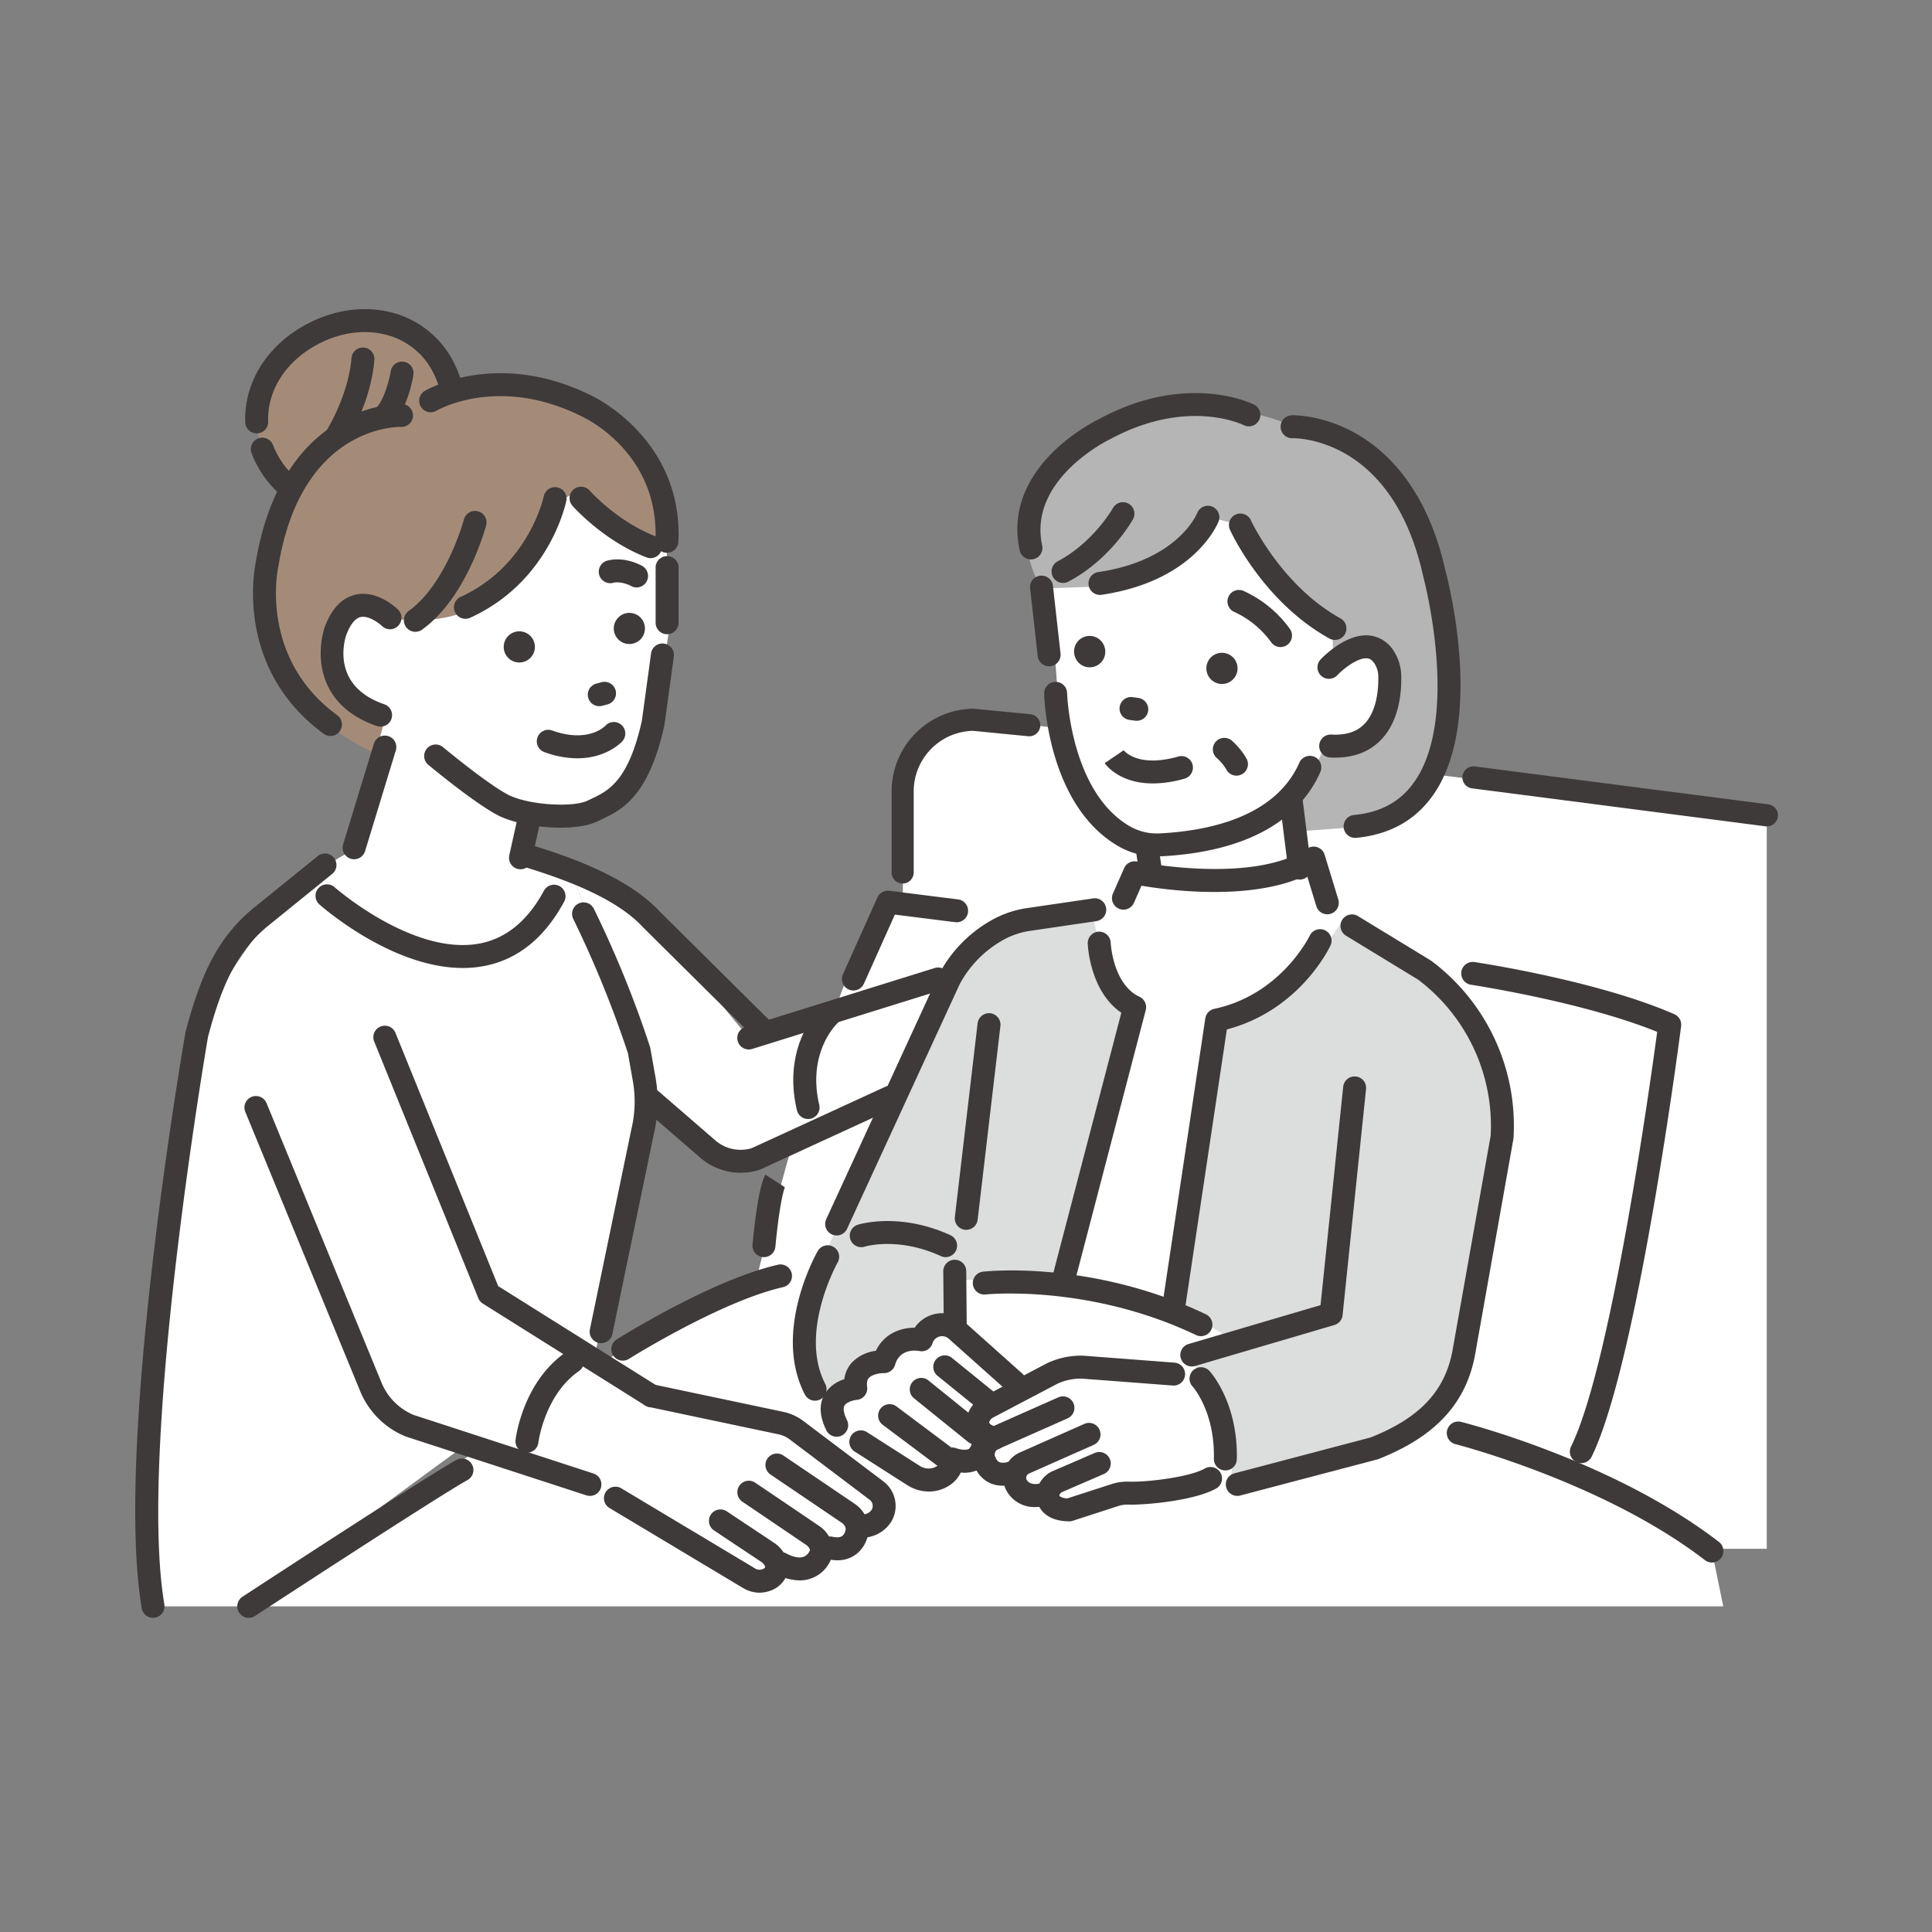 <svg width="100" height="100" fill="none" xmlns="http://www.w3.org/2000/svg"><rect width="100%" height="100%" fill="#808080" stroke="none"/><mask id="a" style="mask-type:alpha" maskUnits="userSpaceOnUse" x="0" y="0" width="100" height="100"><path fill="#D9D9D9" d="M0 0h100v100H0z"/></mask><g mask="url(#a)"><path d="M22.984 19.08c1.233 2.468.17 5.498-2.375 6.77-2.544 1.272-5.607.303-6.84-2.163-1.232-2.467-.014-5.186 2.53-6.458 2.545-1.272 5.452-.616 6.685 1.851z" fill="#A48B78"/><path d="M18.256 27.005c-.59 0-1.176-.091-1.738-.27a5.476 5.476 0 01-3.506-3.3.595.595 0 011.113-.418 4.297 4.297 0 002.752 2.585 4.608 4.608 0 003.467-.285c2.247-1.123 3.193-3.802 2.108-5.972a3.761 3.761 0 00-2.469-2.018c-1.079-.283-2.294-.13-3.417.433-1.716.857-2.745 2.412-2.685 4.056a.593.593 0 11-1.187.044c-.078-2.116 1.202-4.095 3.34-5.163 1.382-.691 2.891-.876 4.25-.52a4.982 4.982 0 013.231 2.636c1.378 2.756.194 6.15-2.64 7.567a5.854 5.854 0 01-2.62.625z" fill="#3E3A39"/><path d="M17.192 23.543a.594.594 0 01-.489-.931c.013-.02 1.3-1.914 1.49-4.08a.593.593 0 011.048-.33.594.594 0 01.137.435c-.22 2.485-1.637 4.562-1.697 4.65a.594.594 0 01-.49.256z" fill="#3E3A39"/><path d="M46.721 48.195l.04-7.79s.012-3.388 4.429-3.151L91.447 42.2v37.964H45.11l1.61-31.97z" fill="#fff"/><path d="M38.759 67.829s4.243-18.125 7.197-21.132c0 0 33.501 2.895 40.47 6.342 0 0-2.029 22.31-6.128 25.523L38.76 67.83z" fill="#fff"/><path d="M13.021 83.145h76.174l-.586-2.864S65.18 67.447 52.746 66.315l-12.33-.276-8.18 3.794-19.214 13.312z" fill="#fff"/><path d="M67.796 22.424s-5.456-2.826-9.674-.335c0 0-4.546.776-4.64 5.995l1.084 5.394 4.856 10.137 11.194-.84s4.798-1.078 4.383-7.361c0 0 .242-10.413-5.526-12.476l-1.677-.514z" fill="#B5B5B6"/><path d="M19.59 39.05s-6.45-2.383-5.905-9.139c0 0 .437-8.152 7.097-8.409l2.041-1.005s9.73-1.733 11.35 4.858l.356 5.433L19.59 39.05z" fill="#A48B78"/><path d="M21.432 38.178l-1.512-9.75 6.212-5.108 8.156 2.418.47 6.099-1.147 7.213s-3.367 5.45-7.56 2.962l-4.619-3.834z" fill="#fff"/><path d="M20.21 36.174l-3.018 11.09 7.705 4.914 1.705-6.177 1.852-8.5-8.244-1.327z" fill="#fff"/><path d="M21.108 32.44s-2.86-2.412-3.75.24c0 0-.23 4.587 4.544 4.82l-.794-5.06z" fill="#fff"/><path d="M20.185 31.973s6.37 1.565 8.784-6l.497-.32s1.824 1.652 3.976 2.604l1.172-.046s.233-.993-.653-3.404l-9.064-2.854-6.32 4.628 1.608 5.392z" fill="#A48B78"/><path d="M29.466 44.82a19.905 19.905 0 00-2.635-.98l-7.431-.244c-5.49 1.568-9.215 9.942-9.215 9.942-2.808 10.66-2.264 29.606-2.264 29.606h4.77l18.166-13.312 2.701-13.022.074.064-.085-.916-4.08-11.138z" fill="#fff"/><path d="M38.76 53.725l-5.054-6.146c-1.246-1.235-2.878-2.145-4.24-2.759l4.08 11.138.086.916 2.166 1.874c1.441 2.034 3.544 1.134 3.544 1.134l10.637-4.973 1.857-4.948-13.077 3.764zM25.858 67.08l7.689 5.06 7.235 1.631 4.986 3.76s.422.79-1.06 1.463c0 0-.34 1.142-1.74 1.128 0 0-.861 1.456-2.326 1.086 0 0-.642 1.338-1.883.801l-6.929-4.477-9.47-3.36-2.556-1.631-6.24-14.967 4.463-8.015 7.1 17.035.731.486zm28.247-39.765l.743 9.908s.967 7.26 6.328 6.414c0 0 6.113-.048 7.922-6.414l-.32-10.884-9.356-2.747-5.317 3.723z" fill="#fff"/><path d="M62.595 26.771s-1.267 3.034-5.658 3.587l-3.03.103s-2.5-3.78 1.492-6.87c0 0 5.185-3.091 11.412-.84 0 0 5.805 4.876 4.82 9.777l-2.666.153s-4.263-3.15-4.761-5.509l-1.609-.4z" fill="#B5B5B6"/><path d="M68.507 34.59s1.973-2.032 3.236-.696c0 0 1.615 4.204-2.22 4.673l-1.931.22.915-4.197zm-9.553 6.91l.576 6.285s7.007 1.668 8.266-1.727l-.985-6.89-7.857 2.332z" fill="#fff"/><path d="M58.729 45.175l-.869 1.833-6.024.914-1.857 18.746s9.006-2.1 13.69 3.465l9.826-1.657 1.301-16.68-6.46-5.066-.578-2.17s-4.525 2.855-9.03.615z" fill="#fff"/><path d="M69.5 47.643s-3.45 5.41-6.48 5.21L60.778 67.46l10.465 6.65 6.07-17.067c.01-.043-.407-1.802-.739-3.153a4.041 4.041 0 00-1.67-2.388l-5.403-3.86zm-18.627 1.173l-1.6 17.515s4.414-.506 5.745.19l3.71-14.528s-2.305-3.076-2.18-5.263l-4.029.914-1.646 1.172z" fill="#DCDDDD"/><path d="M61.689 70.48s2.584 3 1.98 6.354l9.207-2.724s2.336-.985 2.977-4.593l1.911-12.892-7.65-.318-1.412 11.415-7.013 2.759zM42.84 72.605s-2.274-1.985-.316-7.274l3.522-8.006 4.434-8.453 2.792-1.167-2.342 18.707-1.511-.374.096 3.794-6.674 2.773z" fill="#DCDDDD"/><path d="M57.82 77.226l-2.802.924s-1.235-.375-.883-.834c0 0-1.795.63-1.607-.71 0 0-1.713-.22-1.337-1.47 0 0-.927-1.45-.054-2.103l4.15-2.209 6.878.536s1.435 1.922 1.26 4.155l-.744 1.434-4.86.277z" fill="#fff"/><path d="M47.28 76.37l-3.974-2.598s-.525-1.347 1.062-2.089c0 0-.333-1.339 1.127-1.063 0 0 .63-1.794 2.208-1.242 0 0 .211-1.015 1.367-.448l3.883 2.754-2.474 3.453-1.533 1.153-1.666.08z" fill="#fff"/><path d="M58.833 37.308a.608.608 0 01-.084-.006l-.29-.04a.593.593 0 01-.505-.672.595.595 0 01.672-.506l.29.04a.594.594 0 01-.083 1.183v.001zm.84 3.242c-1.758 0-2.46-.995-2.496-1.048l.983-.668-.008-.012c.03.039.74.941 2.86.329a.595.595 0 01.33 1.142 6.025 6.025 0 01-1.67.258zm-33.568-6.837a.807.807 0 101.544-.47.807.807 0 00-1.544.47zm5.7-.949a.806.806 0 101.542-.47.806.806 0 00-1.542.47zm30.67 2.06a.807.807 0 101.544-.47.807.807 0 00-1.544.47zm-6.847-.869a.806.806 0 101.542-.469.806.806 0 00-1.542.47zm-24.61 2.597a.594.594 0 01-.152-1.168l.271-.073a.594.594 0 01.306 1.149l-.271.072a.594.594 0 01-.154.02zm-1.132 2.698a5.045 5.045 0 01-1.708-.321.594.594 0 01.402-1.119c1.854.665 2.717-.206 2.753-.243a.592.592 0 011.031.37.598.598 0 01-.152.43c-.043.047-.815.882-2.326.882zm34.115.897a.593.593 0 01-.533-.33 2.432 2.432 0 00-.488-.583.593.593 0 01.782-.895c.309.27.57.592.77.95a.595.595 0 01-.531.858zm2.279-6.654a.593.593 0 01-.49-.258 4.872 4.872 0 00-1.89-1.556.592.592 0 01-.321-.777.594.594 0 01.777-.321 6.019 6.019 0 012.415 1.981.595.595 0 01-.49.93v.001zm-11.978.994a.594.594 0 01-.59-.528l-.396-3.535a.595.595 0 011.181-.132l.396 3.535a.595.595 0 01-.591.66z" fill="#3E3A39"/><path d="M59.884 44.328a3.99 3.99 0 01-2.023-.543c-3.635-2.13-3.81-7.65-3.816-7.883a.596.596 0 01.808-.57.595.595 0 01.38.54c.002.051.169 5.093 3.23 6.888a2.817 2.817 0 001.576.376c2.61-.136 5.982-.88 7.213-3.653a.593.593 0 011.138.256.595.595 0 01-.051.226c-1.169 2.632-4.018 4.139-8.239 4.357a4 4 0 01-.216.006zm-2.948-13.536a.594.594 0 01-.086-1.182c4.133-.61 5.105-3.026 5.115-3.05a.594.594 0 111.11.425c-.049.126-1.239 3.09-6.052 3.8a.595.595 0 01-.087.007zm-1.91-.619a.594.594 0 01-.279-1.12c1.852-.98 2.846-2.735 2.856-2.753a.594.594 0 011.04.576c-.047.084-1.166 2.077-3.34 3.228a.593.593 0 01-.277.069z" fill="#3E3A39"/><path d="M53.36 28.956a.594.594 0 01-.58-.47c-.923-4.272 3.743-6.62 4.11-6.797 4.528-2.45 7.888-.814 8.028-.742a.594.594 0 01-.532 1.062c-.126-.061-2.984-1.416-6.943.733a.574.574 0 01-.029.014c-.041.02-4.213 2.053-3.472 5.48a.594.594 0 01-.581.72zm16.788 14.412a.594.594 0 01-.056-1.186c1.39-.132 2.414-.7 3.132-1.739 2.358-3.406.465-10.518.445-10.59a.885.885 0 01-.006-.027c-1.584-7.181-6.555-7.147-6.766-7.143a.594.594 0 01-.035-1.188c.065-.003 1.599-.04 3.35.96 1.586.906 3.673 2.873 4.608 7.101.128.477 2.02 7.746-.618 11.562-.916 1.326-2.262 2.082-3.997 2.247a.529.529 0 01-.057.003z" fill="#3E3A39"/><path d="M69.099 33.124a.59.59 0 01-.288-.074c-3.424-1.896-5.08-5.478-5.148-5.63a.594.594 0 111.082-.491c.021.047 1.576 3.384 4.642 5.081a.595.595 0 01-.288 1.114zm.005 6.091c-.094 0-.189-.003-.286-.008a.595.595 0 01.068-1.187c.743.043 1.3-.124 1.698-.51.722-.699.77-1.98.756-2.499 0-.232-.066-.459-.189-.655-.152-.231-.29-.272-.394-.28-.497-.044-1.257.574-1.547.881a.594.594 0 01-.865-.814c.13-.14 1.313-1.356 2.514-1.252a1.682 1.682 0 011.285.812c.245.381.378.824.384 1.278.021.839-.096 2.394-1.117 3.383-.585.565-1.36.851-2.307.851zm-1.835 6.312a.595.595 0 01-.59-.52l-.457-3.652a.594.594 0 011.179-.148l.458 3.652a.594.594 0 01-.59.668zm-7.703.264a.593.593 0 01-.587-.508l-.185-1.252a.594.594 0 011.176-.174l.185 1.253a.594.594 0 01-.589.681zm4.477 31.637a.594.594 0 01-.15-1.169l7.048-1.856c2.56-1.014 3.87-2.418 4.249-4.549l1.967-11.071a9.476 9.476 0 00-3.757-8.078l-3.732-2.274a.594.594 0 01.618-1.015l3.757 2.29a.5.5 0 01.048.032 10.662 10.662 0 014.25 9.147.59.59 0 01-.008.07L76.36 70.062c-.454 2.557-2.048 4.292-5.016 5.46a.59.59 0 01-.066.02l-7.083 1.865a.558.558 0 01-.152.021z" fill="#3E3A39"/><path d="M61.689 70.728a.594.594 0 01-.168-1.164l6.83-2.01 1.173-11.308a.596.596 0 011.052-.313.594.594 0 01.13.435l-1.214 11.704a.594.594 0 01-.423.509l-7.212 2.123a.59.59 0 01-.168.024zm-.911-2.672a.594.594 0 01-.589-.682l2.197-14.663a.595.595 0 01.465-.493c3.472-.737 4.932-3.769 4.946-3.8a.595.595 0 011.078.502c-.066.142-1.6 3.367-5.373 4.364L61.364 67.55a.595.595 0 01-.586.506zm-5.76-1.13a.595.595 0 01-.575-.745L58.04 52.42c-1.626-1.113-1.734-3.472-1.739-3.58a.594.594 0 011.188-.046c.001.026.11 2.154 1.491 2.799a.594.594 0 01.324.689l-3.71 14.2a.594.594 0 01-.576.445zm-11.713-2.979a.595.595 0 01-.54-.842l5.837-12.68a6.871 6.871 0 012.687-2.777 5.233 5.233 0 011.87-.645l3.407-.5a.593.593 0 01.393 1.1.594.594 0 01-.22.076l-3.408.5c-.51.072-1 .24-1.447.497a5.713 5.713 0 00-2.21 2.263l-5.829 12.662a.595.595 0 01-.54.346zm25.397-16.624a.594.594 0 01-.569-.42l-.492-1.61c-2.84 1.358-7.127.794-8.558.551l-.39.886a.594.594 0 01-1.087-.48l.579-1.315a.595.595 0 01.665-.342c.059.012 5.965 1.208 8.816-.674a.593.593 0 01.896.322l.708 2.314a.596.596 0 01-.568.769z" fill="#3E3A39"/><path d="M50.014 63.656a.594.594 0 01-.591-.663l1.178-10.025a.594.594 0 011.18.138l-1.178 10.025a.595.595 0 01-.59.525zm13.41 12.454h-.014a.595.595 0 01-.58-.607c.054-2.455-1.091-3.726-1.103-3.739a.594.594 0 01.873-.806c.061.066 1.483 1.642 1.417 4.572a.594.594 0 01-.593.58zM34.53 32.827a.595.595 0 01-.595-.594v-2.888a.595.595 0 011.188 0v2.888a.596.596 0 01-.594.594zm-14.835 4.782a.592.592 0 01-.193-.033c-1.216-.417-2.066-1.11-2.527-2.057-.71-1.459-.2-2.97-.178-3.034.36-.976.9-1.546 1.606-1.705 1.112-.252 2.089.665 2.197.77a.594.594 0 11-.829.852c-.157-.15-.696-.558-1.109-.463-.356.082-.6.554-.743.938-.097.293-.776 2.632 1.97 3.575a.594.594 0 01-.194 1.157zm13.255-7.203a.591.591 0 01-.297-.08c-.133-.074-.568-.251-.93-.155a.595.595 0 01-.304-1.15c.9-.238 1.735.222 1.828.276a.595.595 0 01-.298 1.109zm-8.859 1.624a.595.595 0 01-.247-1.136c3.536-1.61 4.3-5.19 4.307-5.226a.595.595 0 011.166.232c-.034.17-.875 4.205-4.98 6.075a.593.593 0 01-.246.054zm-2.59.672a.594.594 0 01-.349-1.076c1.964-1.419 2.852-4.705 2.86-4.738a.594.594 0 111.15.303c-.04.151-1.002 3.728-3.313 5.398a.59.59 0 01-.348.113zm12.174-3.812a.592.592 0 01-.214-.04c-2.214-.858-3.767-2.597-3.832-2.671a.594.594 0 01.89-.787c.014.016 1.434 1.599 3.37 2.349a.594.594 0 01-.214 1.148zm-6.733 16.103a.594.594 0 01-.581-.723l.429-1.94a.594.594 0 111.16.256l-.428 1.94a.594.594 0 01-.58.467zm-8.614-.519a.595.595 0 01-.568-.768l1.591-5.211a.594.594 0 011.137.347l-1.591 5.211a.594.594 0 01-.569.421zM7.92 83.739a.594.594 0 01-.584-.496C5.916 74.87 9.449 54.307 9.6 53.436a.63.63 0 01.011-.051c.739-2.783 1.59-4.827 3.55-6.415l3.272-2.648a.594.594 0 11.747.923l-3.27 2.649c-1.704 1.38-2.468 3.231-3.143 5.77-.144.845-3.623 21.335-2.26 29.38a.596.596 0 01-.586.694z" fill="#3E3A39"/><path d="M34.52 28.612h-.027a.595.595 0 01-.567-.621c.207-4.522-3.607-6.34-3.77-6.415l-.02-.01c-4.283-2.158-7.436-.373-7.568-.296a.595.595 0 01-.605-1.023c.154-.091 3.82-2.204 8.706.257.318.154 4.681 2.371 4.445 7.541a.594.594 0 01-.593.567zm-17.414 9.482a.592.592 0 01-.35-.114c-4.569-3.34-3.602-8.464-3.52-8.862.706-4.306 2.697-6.31 4.245-7.232 1.709-1.02 3.256-.979 3.32-.977a.594.594 0 01-.038 1.188c-.217-.006-5.171-.04-6.356 7.226a.482.482 0 01-.006.032c-.04.19-.961 4.729 3.055 7.665a.595.595 0 01-.351 1.074zM38.759 54.32a.594.594 0 01-.177-1.162l9.797-3.053a.594.594 0 11.354 1.135l-9.797 3.053a.594.594 0 01-.177.027z" fill="#3E3A39"/><path d="M39.613 54.03a.593.593 0 01-.418-.172l-5.907-5.856a.565.565 0 01-.019-.02c-1.537-1.668-4.63-2.64-6.116-3.108a.594.594 0 01.357-1.134c1.581.498 4.87 1.532 6.624 3.427l5.897 5.847a.594.594 0 01-.418 1.016z" fill="#3E3A39"/><path d="M31.116 69.522a.594.594 0 01-.583-.715l2.149-10.37a6.115 6.115 0 00.073-2.49l-.254-1.435a55.817 55.817 0 00-2.826-6.942.594.594 0 011.06-.538 55.883 55.883 0 012.908 7.15.583.583 0 01.02.081l.262 1.479a7.305 7.305 0 01-.081 2.945l-2.147 10.361a.594.594 0 01-.581.474zm20.34 5.521a.595.595 0 01-.169-.025c-1.426-.422-1.307-1.401-1.237-1.691a1.575 1.575 0 01.81-1.011l3.332-1.754a4.104 4.104 0 011.879-.392l4.75.362a.595.595 0 01-.09 1.185l-4.734-.36a2.924 2.924 0 00-1.265.264l-3.32 1.747a.394.394 0 00-.208.24c-.03.127.313.24.42.27a.594.594 0 01-.169 1.165z" fill="#3E3A39"/><path d="M51.9 76.899c-.678 0-1.208-.369-1.496-1.064a1.496 1.496 0 01.726-1.89l.028-.014 3.619-1.604a.593.593 0 11.482 1.086l-3.601 1.597a.308.308 0 00-.157.37c.105.252.216.42.697.282a.595.595 0 01.328 1.143c-.204.06-.414.092-.626.094z" fill="#3E3A39"/><path d="M53.572 78.006a1.64 1.64 0 01-1.542-.984 1.436 1.436 0 01.696-1.813l.028-.014 3.372-1.495a.593.593 0 11.482 1.087l-3.355 1.487a.248.248 0 00-.126.292c.027.066.195.382.83.184a.594.594 0 11.355 1.135 2.479 2.479 0 01-.74.12z" fill="#3E3A39"/><path d="M55.34 78.745h-.009c-.609-.008-1.069-.18-1.367-.509a1.227 1.227 0 01-.312-.941 1.407 1.407 0 01.812-1.14l2.197-.95a.594.594 0 01.473 1.09l-2.175.941a.235.235 0 00-.123.163.047.047 0 00.01.04c.12.082.265.122.41.114l2.27-.734c.295-.096.604-.14.914-.129.915.032 3.154-.23 3.942-.691a.595.595 0 01.6 1.026c-1.135.663-3.772.881-4.583.853a1.478 1.478 0 00-.507.071l-2.369.767a.589.589 0 01-.183.03zm-12.034-4.38a.595.595 0 01-.533-.33c-.358-.724-.39-1.352-.098-1.865a1.792 1.792 0 011.025-.78c.039-.319.174-.618.387-.858a2.094 2.094 0 011.25-.615c.446-.936 1.336-1.194 2.009-1.196a1.712 1.712 0 012.555-.315l3.015 2.692a.594.594 0 11-.792.886l-3.015-2.691a.519.519 0 00-.832.202l-.005.014a.588.588 0 01-.689.42c-.163-.03-1.01-.14-1.253.714a.597.597 0 01-.588.43c-.175-.004-.597.056-.772.254-.032.036-.13.147-.087.459a.594.594 0 01-.544.672c-.156.014-.524.108-.632.301-.08.143-.032.415.132.747a.594.594 0 01-.533.858v.001z" fill="#3E3A39"/><path d="M48.076 77.2a2.074 2.074 0 01-1.116-.329l-2.702-1.726a.595.595 0 11.64-1.002L47.6 75.87a.829.829 0 00.893.02.378.378 0 00.197-.362.595.595 0 01.811-.565c.18.067.508.116.652.028a.483.483 0 00.145-.344.594.594 0 011.181.135c-.08.709-.433 1.059-.715 1.228a1.713 1.713 0 01-1.033.208 1.62 1.62 0 01-.578.659 1.94 1.94 0 01-1.077.324z" fill="#3E3A39"/><path d="M49.273 76.284a.592.592 0 01-.356-.118l-3.227-2.418a.594.594 0 11.713-.951l3.227 2.417a.594.594 0 01-.357 1.07zm1.207-1.518a.591.591 0 01-.373-.132l-2.82-2.276a.595.595 0 01.746-.925l2.82 2.276a.594.594 0 01-.374 1.056zm.71-1.567a.591.591 0 01-.374-.133l-2.275-1.843a.595.595 0 11.749-.924l2.274 1.844a.594.594 0 01-.374 1.056zm-9.002-.699a.595.595 0 01-.528-.32c-1.682-3.245.568-7.255.665-7.425a.594.594 0 011.032.59c-.026.046-2.022 3.625-.642 6.287a.594.594 0 01-.527.867v.001zm6.758-7.43a.592.592 0 01-.247-.055c-2.215-1.015-3.926-.494-3.942-.489a.594.594 0 01-.358-1.133c.087-.028 2.169-.662 4.795.541a.595.595 0 01-.248 1.135zm.496 4a.595.595 0 01-.594-.59l-.024-2.675a.594.594 0 01.589-.6h.005a.594.594 0 01.595.589l.023 2.676a.595.595 0 01-.588.6h-.006zm-18.91 8.358a.594.594 0 01-.185-.03l-9.339-3.042a4.283 4.283 0 01-2.358-2.332l-5.953-14.473a.594.594 0 111.1-.452l5.953 14.473a3.08 3.08 0 001.649 1.661l9.316 3.035a.594.594 0 01-.183 1.16zm3.174-4.592a.59.59 0 01-.316-.09l-8.397-5.271a.593.593 0 01-.235-.28L19.38 53.938a.595.595 0 111.101-.447l5.307 13.079 8.235 5.168a.595.595 0 01-.316 1.098z" fill="#3E3A39"/><path d="M27.275 75.194a.593.593 0 01-.59-.664c.013-.122.38-3.002 2.604-4.54a.594.594 0 11.676.978c-1.776 1.228-2.098 3.679-2.1 3.703a.595.595 0 01-.59.522zm17.432 4.396a.595.595 0 01-.08-1.184c.323-.044.44-.179.499-.275a.401.401 0 00-.125-.512l-4.133-3.12a1.454 1.454 0 00-.596-.264l-6.69-1.412a.594.594 0 11.246-1.164l6.68 1.41c.39.078.758.242 1.075.482l4.133 3.119a1.593 1.593 0 01.422 2.083 1.794 1.794 0 01-1.43.836z" fill="#3E3A39"/><path d="M43.335 80.76a2.356 2.356 0 01-.495-.057.592.592 0 01-.36-.92.595.595 0 01.615-.24c.24.052.414.032.52-.058a.538.538 0 00.158-.371.469.469 0 00-.209-.298l-3.684-2.495a.594.594 0 01.666-.984l3.685 2.495a1.65 1.65 0 01.72 1.117 1.696 1.696 0 01-.518 1.398 1.564 1.564 0 01-1.098.412z" fill="#3E3A39"/><path d="M41.38 81.8a2.641 2.641 0 01-1.242-.345.594.594 0 11.558-1.05c.278.147.668.293.951.15a.591.591 0 00.279-.327.486.486 0 00-.202-.266l-3.298-2.233a.594.594 0 01.667-.984l3.298 2.233a1.65 1.65 0 01.72 1.117c.056.391-.175 1.013-.716 1.393a1.747 1.747 0 01-1.016.313z" fill="#3E3A39"/><path d="M39.301 82.438a1.668 1.668 0 01-.834-.24l-.014-.007-6.928-4.15a.595.595 0 01.61-1.02l6.922 4.146a.431.431 0 00.434.043.21.21 0 00.118-.095.486.486 0 00-.203-.27l-2.446-1.628a.594.594 0 11.659-.99l2.45 1.632a1.65 1.65 0 01.723 1.12c.08.554-.32 1.149-.913 1.354a1.758 1.758 0 01-.578.105zm-.963-21.736a3.192 3.192 0 01-2.083-.771l-3.097-2.68a.594.594 0 01.777-.898l3.097 2.679a1.998 1.998 0 001.874.398l6.892-3.168a.593.593 0 01.817.747.596.596 0 01-.32.333l-6.927 3.184a.62.62 0 01-.067.026c-.31.1-.636.15-.963.15z" fill="#3E3A39"/><path d="M41.825 57.92a.594.594 0 01-.578-.46c-.804-3.437 1.242-5.33 1.33-5.408a.594.594 0 01.797.88c-.071.067-1.608 1.532-.97 4.258a.594.594 0 01-.58.73zM12.873 83.74a.595.595 0 01-.326-1.09c.386-.253 9.473-6.197 11.075-7.083a.594.594 0 11.576 1.04c-1.565.865-10.906 6.975-11 7.037a.592.592 0 01-.325.097zm19.363-13.313a.594.594 0 01-.317-1.097c.2-.126 4.934-3.093 8.366-3.872a.595.595 0 01.263 1.16c-3.233.732-7.948 3.688-7.996 3.717a.591.591 0 01-.316.092zM46.721 45.73a.571.571 0 01-.572-.571v-4.206a4.283 4.283 0 014.228-4.27c.02 0 .041.001.061.003l2.89.282a.572.572 0 11-.111 1.139l-2.858-.279a3.136 3.136 0 00-3.066 3.125v4.206a.573.573 0 01-.572.572zm44.727-2.956a.591.591 0 01-.075-.005L76.155 40.8a.573.573 0 01.146-1.134l15.22 1.967a.572.572 0 01-.073 1.14zm-47.275 8.493a.594.594 0 01-.542-.838l1.782-3.976a.594.594 0 01.617-.347l3.559.447a.593.593 0 11-.149 1.179l-3.122-.392-1.602 3.575a.594.594 0 01-.543.352zm37.675 24.464a.594.594 0 01-.532-.856c2.06-4.183 4.09-18.72 4.46-21.465-3.834-1.56-9.576-2.43-9.636-2.439a.593.593 0 11.176-1.175c.259.038 6.384.967 10.347 2.698a.594.594 0 01.352.62c-.092.713-2.28 17.508-4.633 22.285a.594.594 0 01-.534.332zM62.164 69.16a.593.593 0 01-.256-.057c-5.563-2.654-10.86-2.105-10.912-2.1a.594.594 0 01-.133-1.18c.23-.026 5.674-.6 11.557 2.207a.595.595 0 01-.256 1.13z" fill="#3E3A39"/><path d="M88.609 80.876a.593.593 0 01-.363-.124c-5.22-4.022-12.836-5.984-12.912-6.003a.594.594 0 01.292-1.153c.321.082 7.927 2.04 13.346 6.214a.595.595 0 01-.363 1.066zM29.01 42.84c-1.06 0-2.216-.201-2.972-.519-.245-.09-1.202-.544-3.866-2.731a.594.594 0 11.755-.919c2.543 2.089 3.395 2.483 3.507 2.53a.218.218 0 01.052.02c1.074.456 3.205.575 3.931.217l.212-.102c.846-.4 1.898-.897 2.594-4.03l.476-3.485a.593.593 0 111.178.16l-.48 3.51a.583.583 0 01-.009.048c-.82 3.723-2.225 4.388-3.251 4.872-.067.032-.132.062-.195.094-.476.233-1.18.335-1.932.335zm10.532 22.23a.58.58 0 01-.278-.07.594.594 0 01-.314-.581c.26-2.735.556-3.443.67-3.62l.998.647a.195.195 0 00.023-.041c-.01.023-.266.587-.507 3.126a.594.594 0 01-.592.538zm-15.59-14.967c-3.663 0-7.256-3.144-7.421-3.29a.594.594 0 11.788-.89c.04.035 4.043 3.534 7.467 2.92 1.394-.25 2.53-1.177 3.377-2.756a.595.595 0 011.048.562c-1.028 1.916-2.447 3.048-4.218 3.364-.344.06-.692.091-1.04.09zM19.93 22.096a.594.594 0 01-.445-.988c.436-.492.68-1.532.739-1.89a.593.593 0 111.173.186c-.026.167-.279 1.652-1.023 2.492a.594.594 0 01-.445.2z" fill="#3E3A39"/></g></svg>
